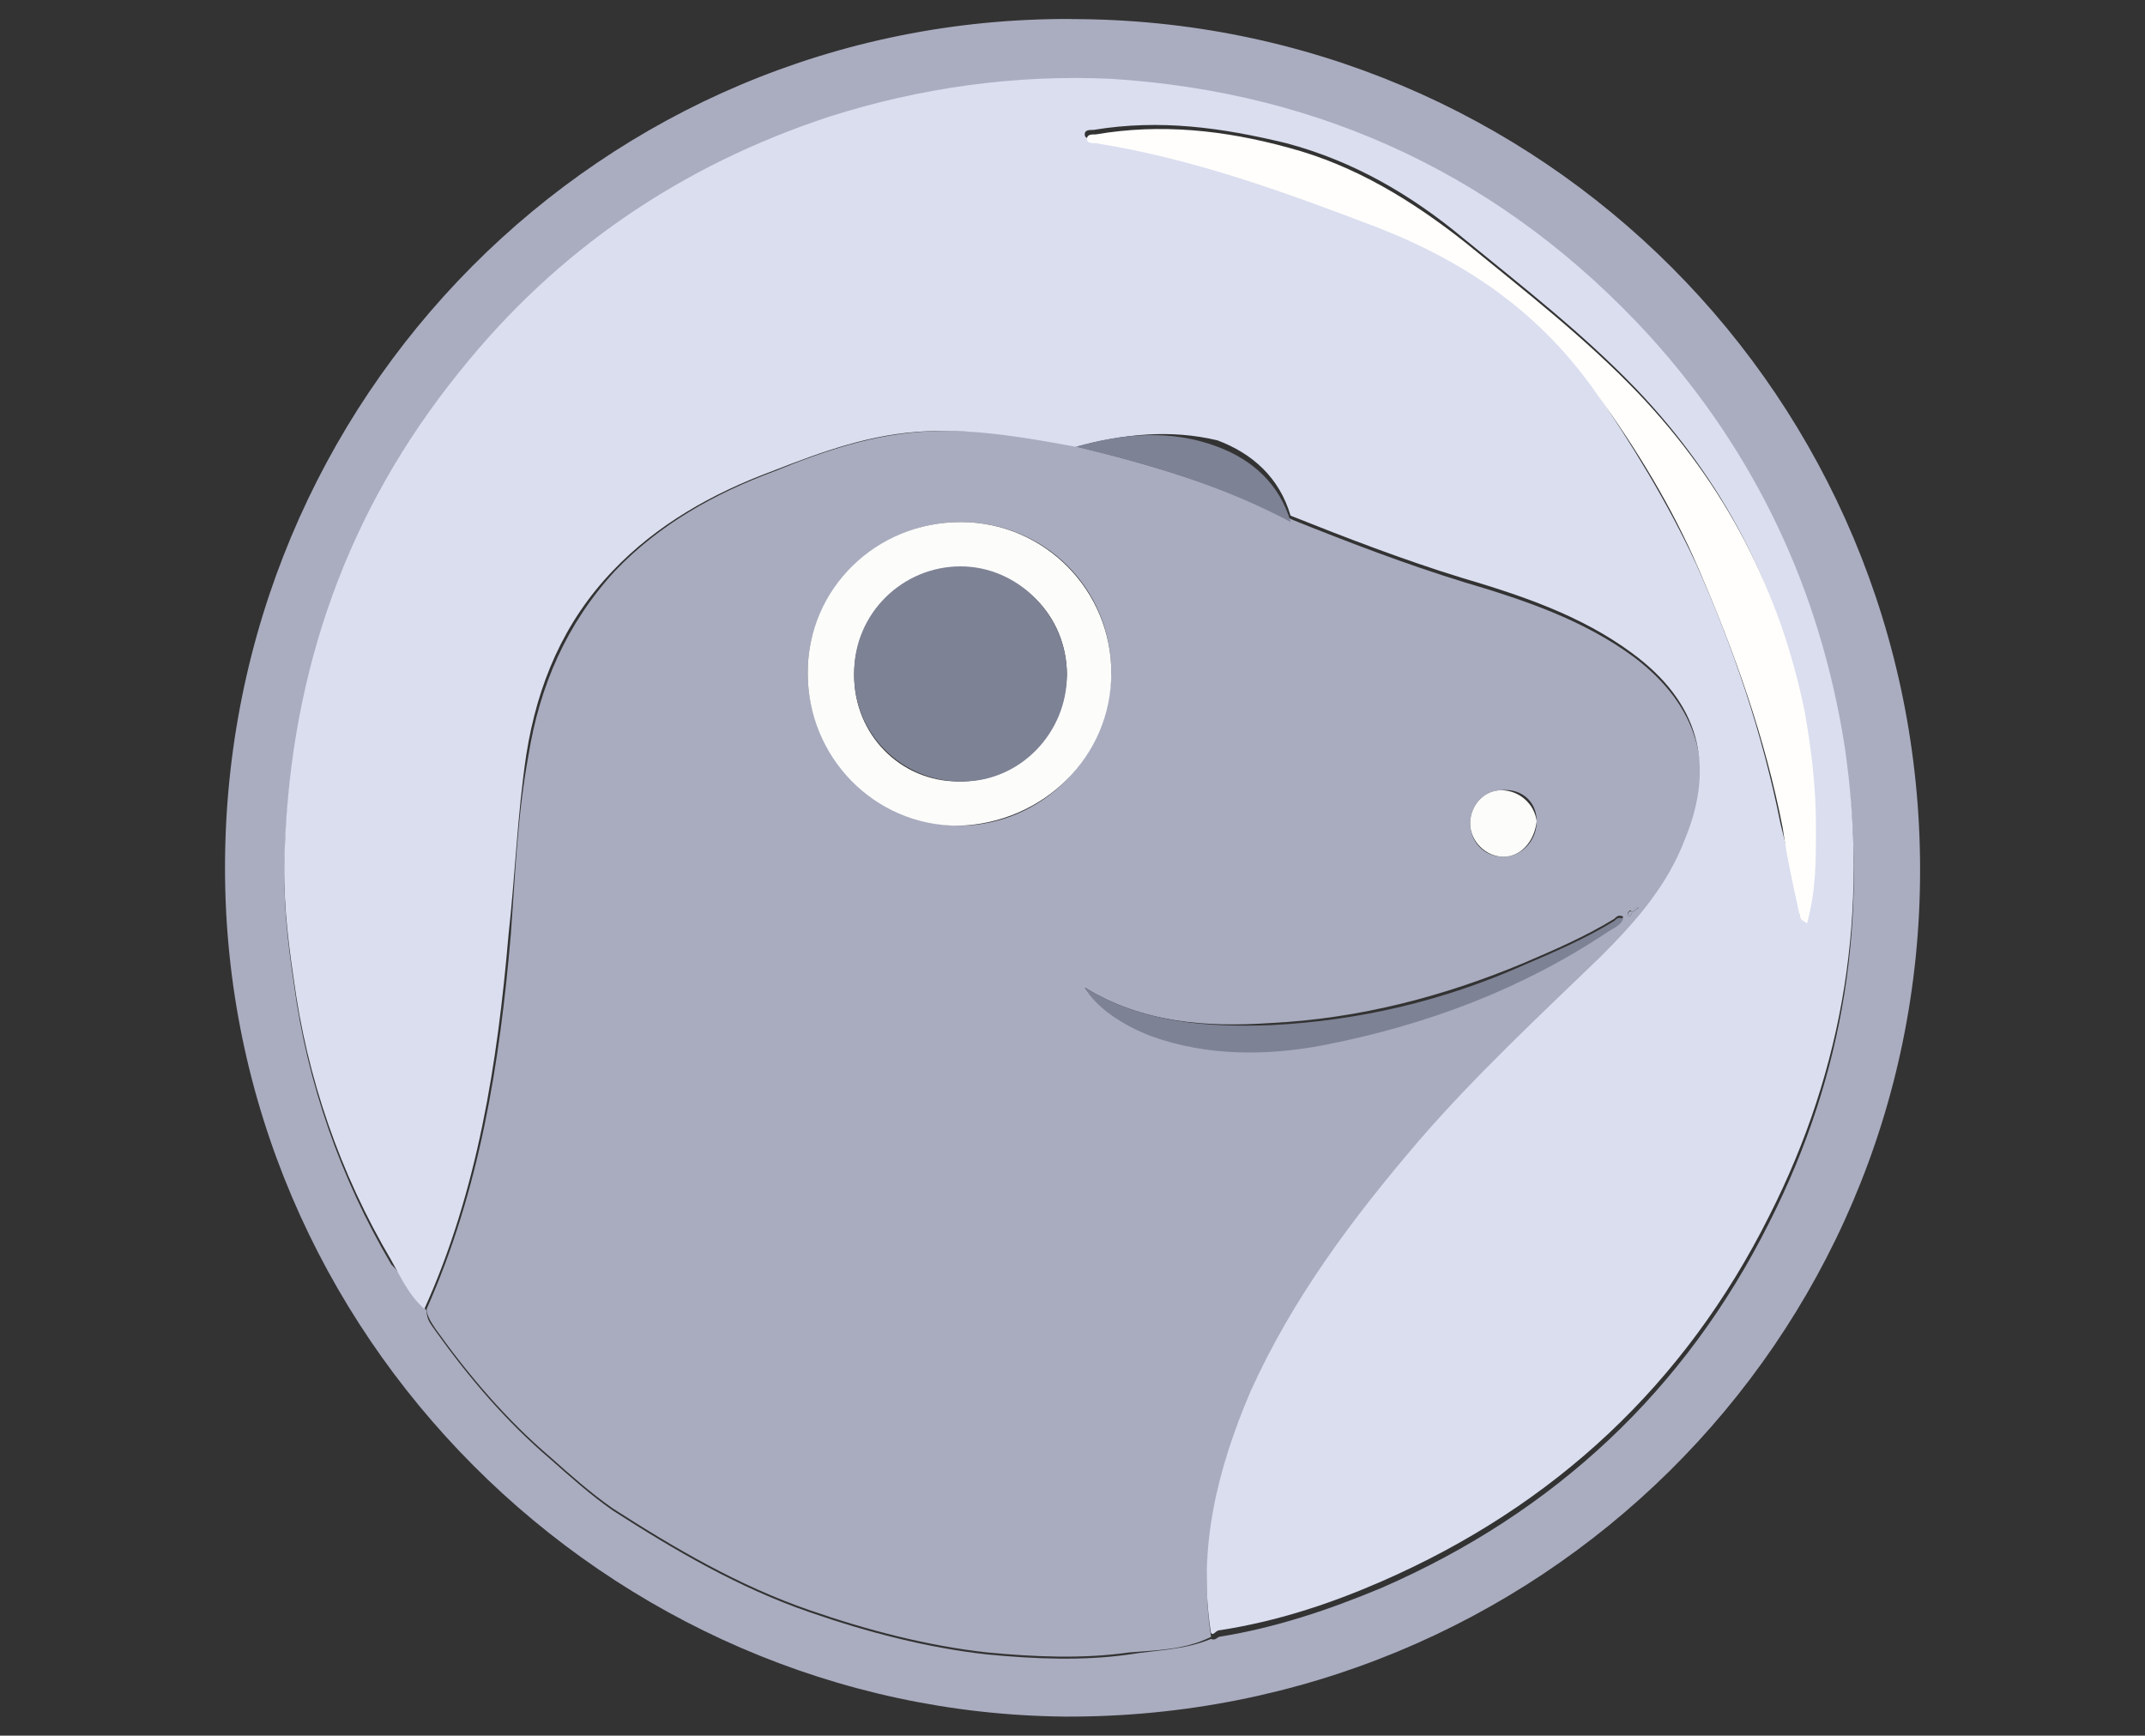 <?xml version="1.0" encoding="UTF-8"?>
<svg id="katman_1" xmlns="http://www.w3.org/2000/svg" version="1.1" viewBox="0 0 2000 1618.1">
  <rect x="0" y="0" width="2000" height="1618.1" fill="#333333" stroke="none"/>
  <!-- Generator: Adobe Illustrator 29.1.0, SVG Export Plug-In . SVG Version: 2.1.0 Build 142)  -->
  <defs>
    <style>
      .st0 {
        fill: #a9acbf;
      }

      .st0, .st1, .st2, .st3, .st4, .st5 {
        fill-rule: evenodd;
      }

      .st1 {
        fill: #7e8295;
      }

      .st2 {
        fill: #fcfdfb;
      }

      .st3 {
        fill: #dadeef;
      }

      .st4 {
        fill: #aaadc0;
      }

      .st5 {
        fill: #fffefc;
      }
    </style>
  </defs>
  <path class="st4" d="M999,17.8c438,0,791.3,353.3,791.3,793.3s-357.4,791.3-797.5,789.2c-425.6-4.1-783-355.4-783-791.3,0-438,351.2-793.3,789.2-791.3ZM397.8,1222.2c0,8.3,4.1,12.4,8.3,18.6,31,43.4,66.1,84.7,107.4,119.8,18.6,16.5,37.2,33.1,57.8,47.5,57.8,37.2,117.8,72.3,183.9,95,53.7,18.6,109.5,33.1,165.3,39.3,43.4,4.1,88.8,6.2,132.2,0,24.8-4.1,51.7-4.1,76.4-14.5,4.1,2.1,6.2-2.1,8.3-2.1,51.7-8.3,101.2-24.8,150.8-45.5,161.1-70.2,283-183.9,361.6-340.9,70.2-138.4,93-285.1,70.2-438-20.7-146.7-82.6-274.8-181.8-382.2-132.2-150.8-301.6-229.3-502-241.7-88.8-6.2-177.7,6.2-262.4,35.1-138.4,45.5-252.1,124-345,237.6-105.4,130.2-157,278.9-163.2,444.2-2.1,41.3,2.1,80.6,8.3,121.9,12.4,93,43.4,181.8,90.9,262.4,12.4,12.4,20.7,28.9,33.1,43.4Z"/>
  <path class="st0" d="M1129.1,1526c-24.8,12.4-51.7,12.4-76.4,14.5-43.4,6.2-88.8,4.1-132.2,0-55.8-6.2-111.6-20.7-165.3-39.3-66.1-22.7-126-57.8-183.9-95-20.7-14.5-39.3-31-57.8-47.5-41.3-35.1-76.4-76.4-107.4-119.8-4.1-6.2-8.3-12.4-8.3-18.6,49.6-111.6,68.2-229.3,78.5-349.2,4.1-55.8,6.2-111.6,16.5-167.3,10.3-64,35.1-121.9,80.6-171.5,41.3-43.4,93-72.3,148.8-93,45.5-18.6,93-35.1,144.6-37.2,47.5-2.1,93,4.1,138.4,14.5,68.2,16.5,136.4,37.2,200.4,68.2,51.7,20.7,105.4,41.3,159.1,57.8,55.8,16.5,111.6,35.1,159.1,70.2,59.9,45.5,76.4,103.3,49.6,173.5-16.5,43.4-47.5,76.4-78.5,109.5-55.8,57.8-115.7,111.6-169.4,171.5-62,72.3-117.8,146.7-157,233.5-33.1,72.3-51.7,146.7-39.3,225.2h0ZM1527.9,846.2c-2.1,0-4.1,0-6.2,2.1-2.1,0-4.1,2.1-4.1,4.1v2.1c2.1,0,4.1-2.1,4.1-4.1l6.2-4.1c2.1,0,4.1,0,0,0,2.1-2.1,0,0,0,0ZM895.7,486.7c-78.5,0-142.6,64-142.6,140.5s64,140.5,140.5,142.6c78.5,0,140.5-64,142.6-142.6,0-78.5-62-140.5-140.5-140.5h0ZM1011.4,920.6c12.4,18.6,35.1,35.1,62,43.4,53.7,18.6,107.4,18.6,161.1,8.3,95-18.6,183.9-51.7,264.4-105.4,4.1-4.1,12.4-4.1,14.5-12.4-4.1-2.1-6.2,0-8.3,2.1-26.9,16.5-55.8,28.9-84.7,41.3-74.4,31-152.9,51.7-235.5,55.8-59.9,4.1-119.8,0-173.5-33.1ZM1401.8,798.7c16.5,0,31-14.5,31-33.1s-14.5-31-33.1-28.9c-16.5,0-28.9,14.5-28.9,31s12.4,31,31,31Z"/>
  <path class="st3" d="M1003.1,416.5c-45.5-8.3-90.9-16.5-138.4-14.5-51.7,2.1-97.1,18.6-144.6,37.2-55.8,20.7-107.4,49.6-148.8,93-45.5,47.5-70.2,105.4-80.6,171.5-8.3,55.8-10.3,111.6-16.5,167.3-10.3,119.8-28.9,239.7-78.5,349.2-14.5-12.4-22.7-31-31-45.5-47.5-80.6-78.5-169.4-90.9-262.4-6.2-41.3-10.3-80.6-8.3-121.9,6.2-165.3,57.8-314,163.2-444.2,90.9-113.6,206.6-192.1,345-237.6,84.7-26.9,173.5-39.3,262.4-35.1,198.3,12.4,367.7,93,502,239.7,99.2,109.5,159.1,237.6,181.8,382.2,22.7,152.9,0,299.6-70.2,438-78.5,157-200.4,270.6-361.6,340.9-47.5,20.7-97.1,37.2-150.8,45.5-4.1,0-6.2,6.2-8.3,2.1-12.4-78.5,6.2-152.9,37.2-225.2,39.3-86.8,95-161.1,157-233.5,51.7-59.9,111.6-115.7,169.4-171.5,33.1-33.1,62-66.1,78.5-109.5,28.9-70.2,12.4-128.1-49.6-173.5-47.5-35.1-103.3-53.7-159.1-70.2-53.7-16.5-107.4-37.2-159.1-57.8-10.3-35.1-35.1-57.8-68.2-70.2-43.4-10.3-86.8-6.2-132.2,6.2ZM1678.7,856.6h4.1c8.3-28.9,8.3-59.9,8.3-90.9s-4.1-70.2-10.3-105.4c-22.7-113.6-74.4-212.8-155-297.5-49.6-51.7-105.4-95-161.1-140.5-49.6-41.3-103.3-72.3-165.3-88.8-59.9-14.5-117.8-22.7-179.7-12.4-4.1,0-8.3,0-8.3,4.1s4.1,4.1,8.3,4.1c90.9,16.5,177.7,45.5,262.4,78.5,82.6,33.1,152.9,80.6,204.5,155,35.1,51.7,68.2,105.4,95,163.2,35.1,78.5,62,159.1,78.5,241.7,8.3,33.1,14.5,59.9,18.6,88.8Z"/>
  <path class="st2" d="M895.7,486.7c78.5,0,140.5,64,140.5,140.5h0c0,78.5-64,140.5-142.6,142.6-78.5,0-140.5-64-140.5-142.6,0-78.5,64-140.5,142.6-140.5h0ZM994.8,629.3c0-55.8-43.4-99.2-99.2-99.2s-99.2,43.4-99.2,99.2,43.4,99.2,97.1,99.2h2.1c53.7,0,97.1-43.4,99.2-99.2h0Z"/>
  <path class="st1" d="M1011.4,920.6c53.7,33.1,113.6,37.2,173.5,35.1,82.6-4.1,161.1-22.7,235.5-55.8,28.9-12.4,57.8-24.8,84.7-41.3,2.1-2.1,4.1-4.1,8.3-2.1-2.1,6.2-8.3,8.3-14.5,12.4-80.6,53.7-169.4,86.8-264.4,105.4-53.7,10.3-109.5,10.3-161.1-8.3-26.9-10.3-51.7-26.9-62-45.5h0ZM1003.1,416.5c43.4-12.4,88.8-16.5,132.2,0,33.1,12.4,57.8,35.1,68.2,70.2-62-33.1-130.2-53.7-200.4-70.2Z"/>
  <path class="st2" d="M1401.8,798.7c-16.5,0-31-14.5-31-31s12.4-31,28.9-31,31,12.4,33.1,28.9c-2.1,18.6-14.5,33.1-31,33.1Z"/>
  <path class="st0" d="M1521.7,850.4c0,2.1-2.1,4.1-4.1,4.1h0c0-4.1,2.1-6.2,4.1-4.1h0ZM1527.9,846.2l-6.2,4.1-2.1-2.1c4.1-2.1,6.2-2.1,8.3-2.1h0Z"/>
  <path class="st0" d="M1527.9,846.2h0c4.1,0,2.1,0,0,0h0Z"/>
  <path class="st5" d="M1678.7,856.6c-6.2-28.9-12.4-55.8-16.5-84.7-16.5-84.7-45.5-165.3-78.5-241.7-24.8-57.8-57.8-111.6-95-163.2-51.7-74.4-119.8-121.9-204.5-155-86.8-33.1-171.5-64-262.4-78.5-4.1,0-8.3,0-8.3-4.1s4.1-4.1,8.3-4.1c59.9-10.3,119.8-4.1,179.7,12.4,62,16.5,115.7,49.6,165.3,88.8,55.8,45.5,111.6,88.8,161.1,140.5,80.6,84.7,132.2,183.9,155,297.5,6.2,35.1,10.3,70.2,10.3,105.4s0,59.9-8.3,90.9l-6.2-4.1Z"/>
  <path class="st1" d="M994.8,629.3c0,53.7-43.4,99.2-97.1,99.2h-2.1c-53.7,0-99.2-43.4-99.2-99.2v-2.1c0-55.8,45.5-99.2,99.2-99.2s99.2,45.5,99.2,101.2h0Z"/>
</svg>